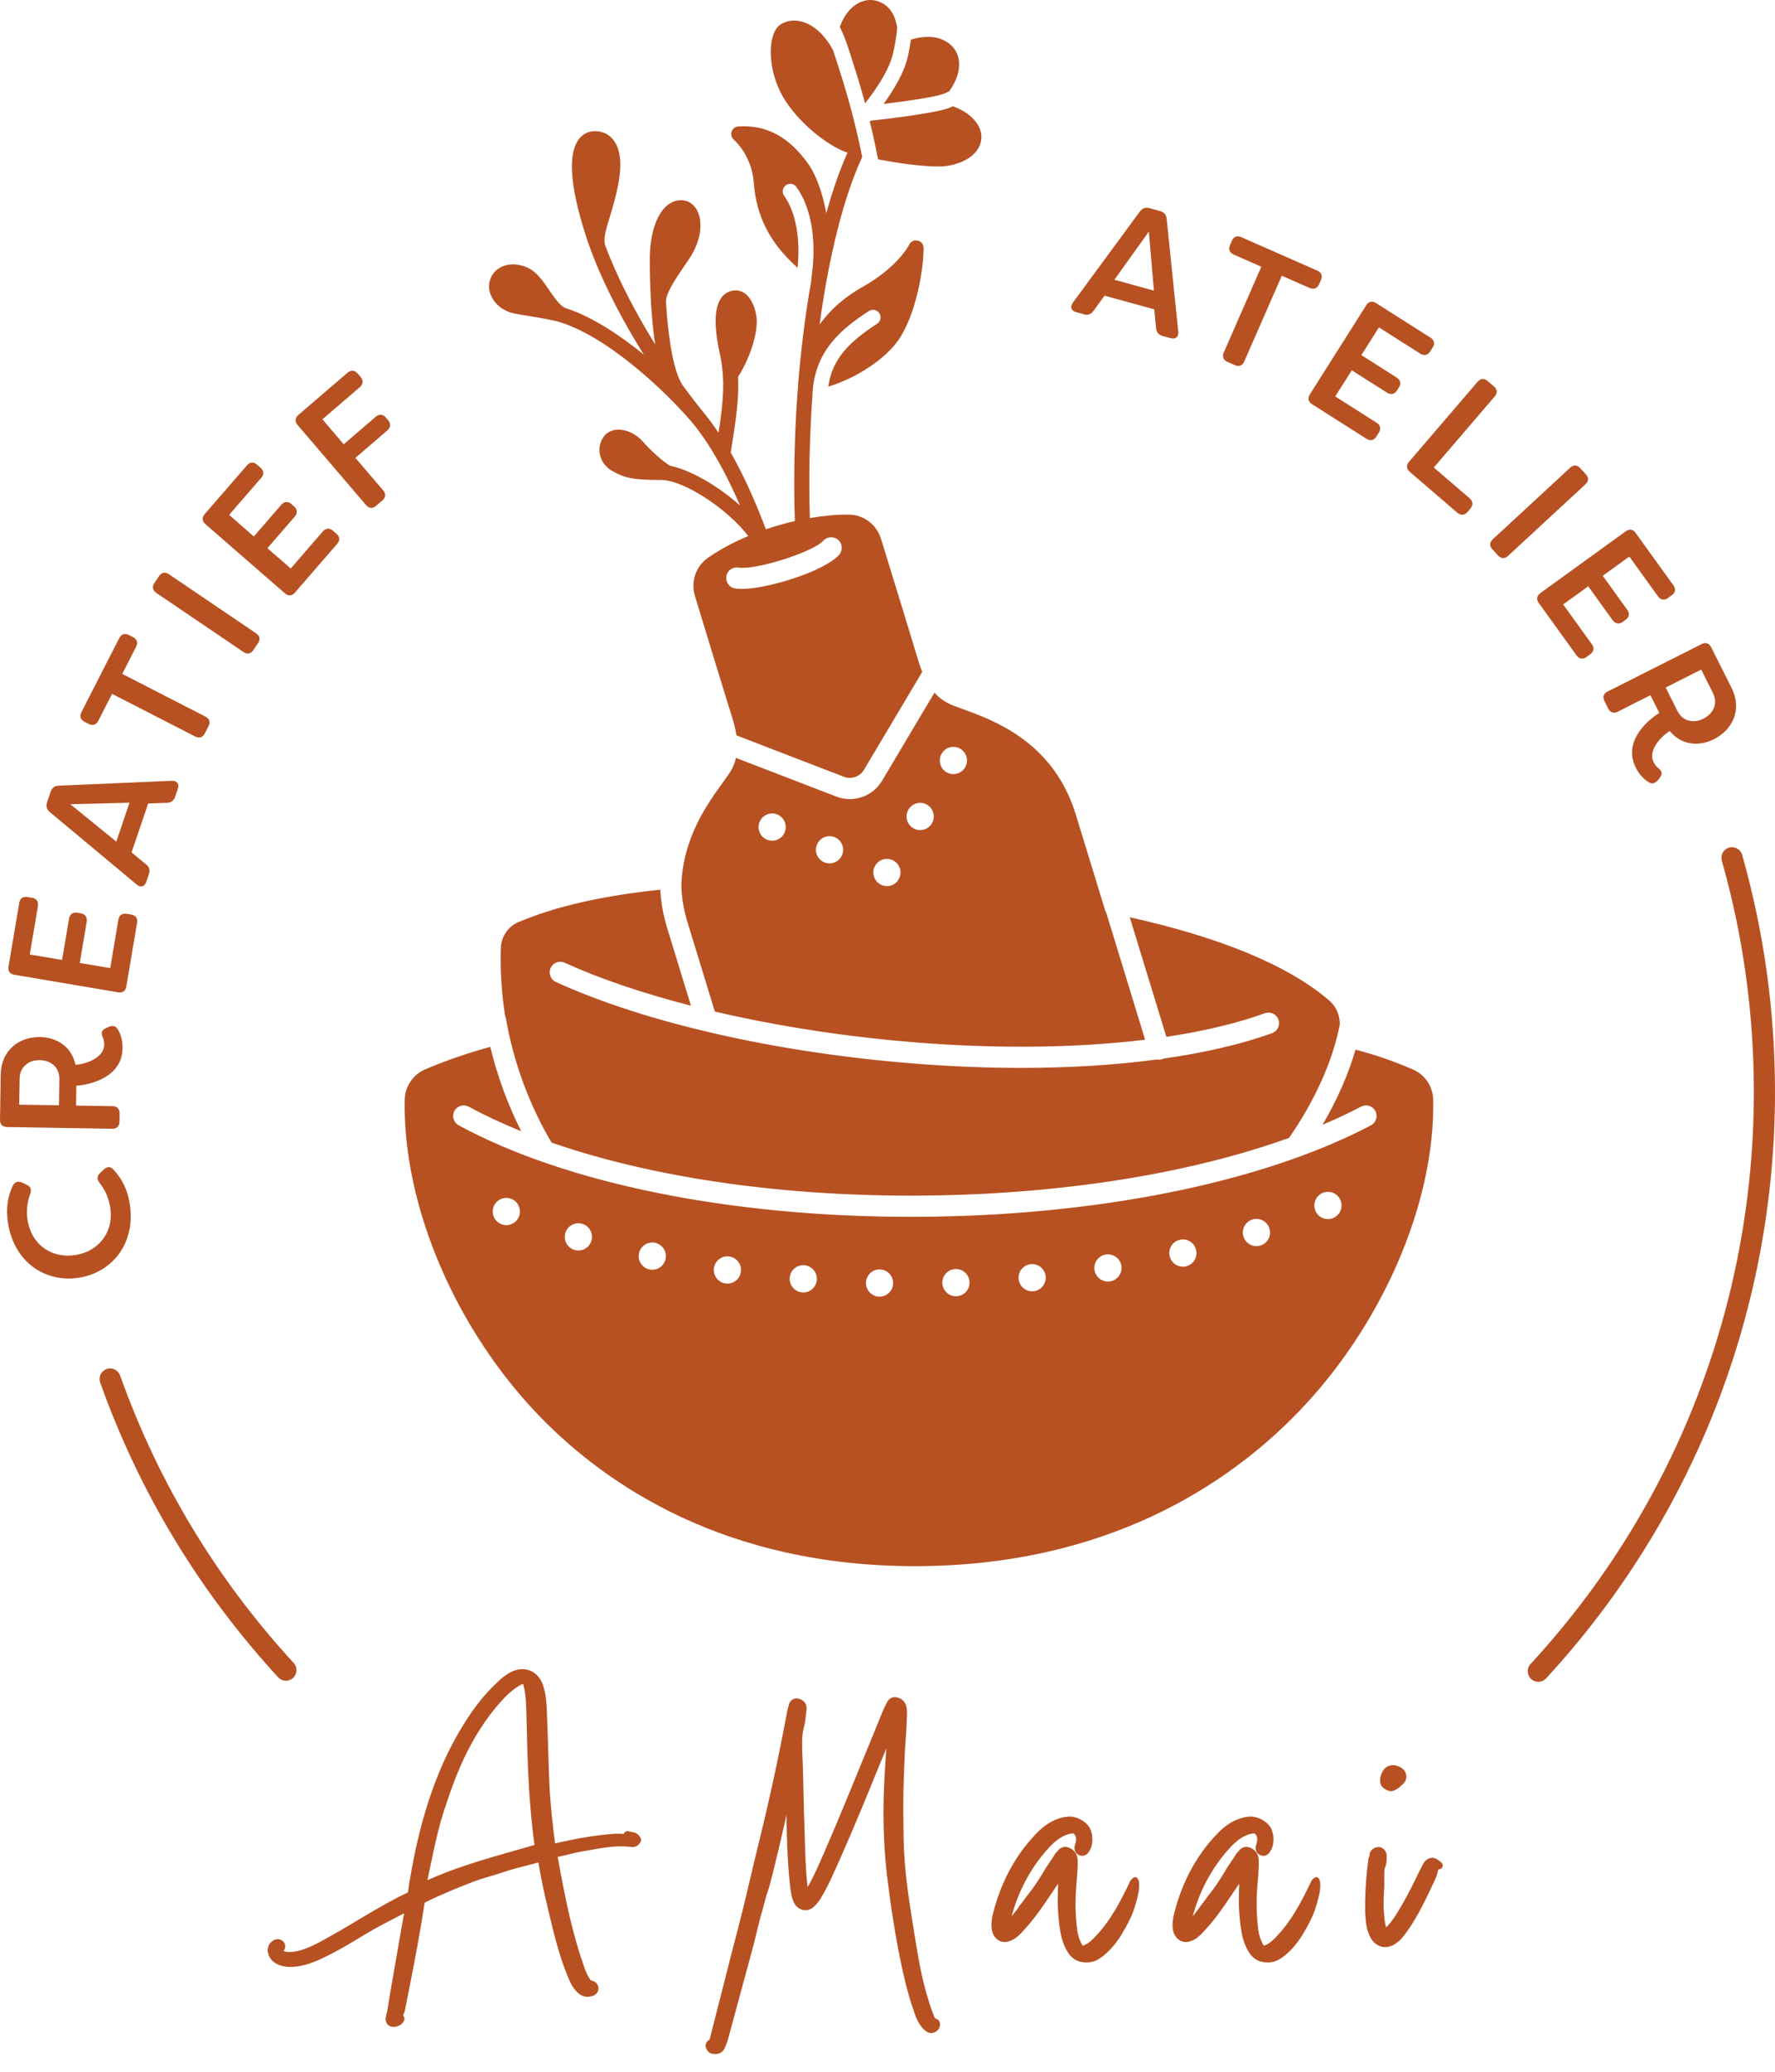 <?xml version="1.0" encoding="UTF-8"?> <svg xmlns="http://www.w3.org/2000/svg" xmlns:xlink="http://www.w3.org/1999/xlink" width="90px" height="105px" viewBox="0 0 90 105" version="1.1"><title>Group 63</title><g id="Website" stroke="none" stroke-width="1" fill="none" fill-rule="evenodd"><g transform="translate(-46, -25)" fill="#B75122" id="Group-63"><g transform="translate(46, 25)"><path d="M45.426,86.018 L45.464,86.024 L45.52,86.039 C45.571,86.051 45.637,86.07 45.73,86.135 C45.816,86.215 45.901,86.303 45.94,86.423 C45.99,86.574 45.99,86.732 45.99,86.872 C45.974,87.294 45.956,87.741 45.92,88.19 C45.898,88.466 45.883,88.746 45.87,89.022 L45.853,89.434 L45.851,89.474 C45.816,90.281 45.8,91.052 45.8,91.831 C45.8,92.062 45.804,92.298 45.809,92.533 C45.813,92.774 45.817,93.013 45.817,93.247 C45.847,94.682 46.06,96.141 46.291,97.565 L46.39,98.174 L46.4,98.23 C46.584,99.398 46.82,100.748 47.297,102.021 C47.311,102.054 47.324,102.09 47.338,102.127 L47.369,102.205 L47.405,102.281 L47.527,102.342 C47.633,102.395 47.681,102.517 47.658,102.668 C47.629,102.853 47.449,103.044 47.202,103.039 C47.047,103.037 46.886,102.911 46.787,102.794 C46.561,102.547 46.443,102.248 46.348,101.962 C45.975,100.914 45.746,99.821 45.543,98.791 C45.335,97.681 45.16,96.546 45.02,95.416 C44.87,94.276 44.795,93.064 44.795,91.814 C44.795,91.343 44.813,90.869 44.829,90.451 C44.85,89.979 44.88,89.504 44.911,89.053 L44.943,88.611 L44.638,89.344 C44.034,90.826 43.362,92.476 42.647,94.094 L42.286,94.899 L42.248,94.981 C42.068,95.371 41.881,95.774 41.646,96.158 C41.559,96.313 41.454,96.453 41.345,96.561 C41.186,96.747 40.96,96.841 40.738,96.804 C40.512,96.767 40.325,96.605 40.224,96.359 C40.141,96.148 40.105,95.937 40.081,95.743 L40.064,95.6 L40.048,95.465 C39.921,94.29 39.894,93.081 39.878,91.983 C39.853,92.088 39.83,92.187 39.815,92.26 L39.803,92.323 L39.489,93.686 L39.396,94.058 L39.306,94.434 L39.297,94.473 C39.217,94.809 39.135,95.154 39.038,95.49 C39.019,95.575 38.996,95.657 38.968,95.742 L38.924,95.875 L38.895,95.96 L38.814,96.231 L38.743,96.503 L38.64,96.882 C38.595,97.026 38.555,97.172 38.516,97.327 L38.456,97.566 L38.21,98.567 L36.915,103.344 C36.89,103.444 36.85,103.541 36.804,103.654 C36.784,103.7 36.767,103.744 36.749,103.793 C36.664,103.991 36.493,104.103 36.278,104.103 C36.234,104.103 36.191,104.098 36.167,104.093 C36.026,104.09 35.899,104.004 35.829,103.866 L35.798,103.793 L35.781,103.741 C35.771,103.712 35.769,103.681 35.773,103.652 L35.785,103.608 L35.824,103.514 C35.865,103.446 35.919,103.4 35.983,103.372 L35.988,103.341 L35.994,103.311 L36.67,100.66 C36.922,99.664 37.182,98.635 37.449,97.632 C37.585,97.107 37.714,96.576 37.84,96.051 L38.025,95.269 L38.032,95.239 C38.157,94.706 38.283,94.174 38.415,93.639 C38.987,91.335 39.491,89.012 39.913,86.735 C39.932,86.645 39.95,86.554 39.988,86.463 C39.999,86.385 40.026,86.24 40.164,86.146 C40.26,86.08 40.384,86.062 40.51,86.097 C40.755,86.167 40.898,86.347 40.899,86.578 L40.893,86.667 L40.87,86.867 C40.849,87.069 40.825,87.297 40.766,87.516 C40.702,87.773 40.672,88.007 40.672,88.25 C40.672,88.521 40.672,88.777 40.689,89.052 C40.689,89.122 40.693,89.177 40.697,89.237 L40.704,89.348 L40.706,89.459 L40.713,89.736 C40.745,91.088 40.779,92.485 40.827,93.864 C40.828,93.942 40.832,94.01 40.837,94.077 C40.841,94.157 40.845,94.236 40.845,94.323 C40.87,94.753 40.895,95.195 40.952,95.636 C41.167,95.268 41.349,94.882 41.528,94.481 L41.707,94.074 L41.798,93.867 C42.178,92.998 42.547,92.117 42.907,91.244 L43.441,89.945 L44.771,86.7 C44.822,86.581 44.879,86.449 44.957,86.311 C44.995,86.233 45.102,86.014 45.37,86.014 C45.387,86.014 45.404,86.015 45.426,86.018 Z M26.872,84.666 C27.175,84.786 27.409,85.047 27.531,85.401 C27.7,85.91 27.718,86.425 27.736,86.924 C27.762,87.512 27.78,88.111 27.797,88.691 C27.814,89.266 27.832,89.861 27.857,90.449 C27.909,91.514 28.031,92.547 28.145,93.426 C29.038,93.221 30.09,93.007 31.184,92.937 C31.315,92.927 31.45,92.931 31.625,92.946 C31.636,92.908 31.658,92.875 31.689,92.85 C31.718,92.825 31.754,92.81 31.792,92.806 L31.85,92.809 L32.026,92.844 C32.109,92.857 32.267,92.882 32.385,93.013 L32.441,93.088 L32.479,93.154 C32.507,93.202 32.513,93.259 32.497,93.311 L32.473,93.361 L32.432,93.423 C32.322,93.589 32.144,93.647 31.916,93.597 C31.908,93.597 31.903,93.597 31.898,93.596 C31.769,93.583 31.633,93.576 31.495,93.576 C31.062,93.576 30.627,93.639 30.202,93.713 L29.884,93.77 L29.778,93.789 C29.655,93.811 29.531,93.833 29.413,93.852 C29.204,93.894 28.987,93.946 28.783,93.995 C28.597,94.04 28.438,94.078 28.278,94.111 C28.649,96.173 29.015,98.033 29.685,99.865 C29.751,100.032 29.828,100.18 29.911,100.304 C29.936,100.342 29.951,100.363 29.96,100.375 C30.105,100.387 30.268,100.477 30.33,100.663 C30.383,100.87 30.295,101.047 30.096,101.141 C29.763,101.265 29.489,101.195 29.257,100.958 C29.09,100.793 28.963,100.592 28.844,100.307 C28.368,99.194 28.084,98.003 27.809,96.852 C27.648,96.176 27.446,95.293 27.296,94.392 L27.03,94.463 L26.765,94.533 L26.695,94.551 C26.32,94.647 25.895,94.755 25.488,94.895 C25.267,94.971 25.037,95.039 24.816,95.104 C24.553,95.182 24.258,95.269 23.978,95.376 C23.194,95.68 22.355,96.018 21.531,96.433 C21.312,97.886 21.034,99.347 20.751,100.78 L20.539,101.848 L20.53,101.89 C20.515,101.958 20.49,102.021 20.466,102.08 L20.449,102.121 L20.439,102.148 L20.475,102.204 C20.504,102.248 20.513,102.3 20.503,102.35 L20.486,102.398 L20.439,102.49 C20.337,102.656 20.1,102.728 19.964,102.728 C19.78,102.728 19.678,102.635 19.634,102.58 C19.512,102.422 19.56,102.242 19.576,102.182 C19.648,101.885 19.697,101.57 19.739,101.291 L19.766,101.118 L19.794,100.945 L20.487,96.969 C20.288,97.076 20.084,97.181 19.879,97.287 C19.583,97.44 19.248,97.612 18.929,97.793 L18.557,98.01 L18.188,98.231 L18.147,98.256 C17.664,98.546 17.166,98.846 16.65,99.1 C16.14,99.354 15.633,99.589 15.05,99.665 C14.679,99.714 14.393,99.686 14.113,99.574 C13.849,99.459 13.68,99.277 13.606,99.032 C13.54,98.837 13.573,98.645 13.7,98.478 C13.764,98.414 13.898,98.279 14.084,98.279 C14.166,98.279 14.244,98.306 14.316,98.359 C14.405,98.426 14.458,98.52 14.465,98.626 C14.471,98.741 14.42,98.828 14.38,98.874 C14.391,98.883 14.407,98.892 14.43,98.9 C14.612,98.958 14.856,98.929 15.051,98.892 C15.621,98.764 16.16,98.461 16.681,98.167 C17.312,97.816 17.93,97.446 18.509,97.096 C19.208,96.686 19.93,96.262 20.682,95.912 C20.685,95.894 20.689,95.866 20.692,95.85 C20.782,95.208 20.909,94.508 21.091,93.65 C21.58,91.438 22.257,89.583 23.163,87.976 C23.844,86.778 24.479,85.939 25.223,85.257 C25.428,85.049 25.643,84.885 25.877,84.758 C26.214,84.579 26.567,84.547 26.872,84.666 Z M64.41,92.598 C64.635,92.972 64.627,93.539 64.394,93.844 C64.345,93.945 64.252,94.02 64.145,94.047 C64.045,94.071 63.932,94.05 63.863,94 C63.788,93.967 63.716,93.884 63.684,93.787 C63.649,93.688 63.655,93.568 63.702,93.474 C63.733,93.363 63.768,93.219 63.729,93.089 C63.69,92.991 63.639,92.926 63.592,92.921 C63.554,92.922 63.511,92.922 63.473,92.931 C63.107,93.005 62.779,93.212 62.405,93.603 C61.519,94.556 60.881,95.699 60.51,97 C60.5,97.038 60.491,97.077 60.483,97.117 C60.553,97.032 60.619,96.947 60.679,96.867 L60.767,96.75 L60.892,96.566 C60.97,96.472 61.047,96.38 61.108,96.289 C61.194,96.167 61.289,96.033 61.4,95.902 C61.622,95.62 61.831,95.298 62.028,94.976 L62.222,94.656 L62.636,94.035 C62.65,94.006 62.67,93.97 62.699,93.932 L62.751,93.874 L62.791,93.836 C62.825,93.786 62.956,93.602 63.195,93.602 C63.241,93.602 63.288,93.609 63.339,93.624 C63.617,93.717 63.786,93.923 63.819,94.205 C63.837,94.482 63.822,94.738 63.801,95.021 C63.743,95.627 63.715,96.097 63.715,96.5 C63.715,96.917 63.745,97.369 63.8,97.809 C63.819,97.948 63.849,98.081 63.891,98.207 L63.961,98.39 L64.041,98.548 C64.049,98.561 64.066,98.59 64.079,98.607 C64.093,98.605 64.12,98.599 64.166,98.58 C64.411,98.474 64.613,98.273 64.802,98.06 L64.915,97.932 L64.94,97.908 C65.483,97.278 65.897,96.541 66.257,95.815 L66.408,95.505 L66.429,95.47 C66.509,95.227 66.663,95.156 66.726,95.136 C66.743,95.131 66.759,95.131 66.775,95.137 C67.078,95.247 66.893,96.02 66.853,96.173 C66.678,96.845 66.574,97.152 66.097,97.968 C65.82,98.442 65.481,98.844 65.116,99.132 C64.977,99.242 64.77,99.386 64.505,99.44 L64.368,99.46 L64.249,99.46 C63.859,99.46 63.541,99.284 63.33,98.952 C63.051,98.516 62.957,98.03 62.902,97.613 C62.843,97.138 62.814,96.718 62.814,96.327 C62.814,96.152 62.817,95.968 62.824,95.772 L62.836,95.469 L62.794,95.525 L62.368,96.156 C62.046,96.633 61.745,97.069 61.408,97.472 L61.147,97.768 L60.967,97.966 C60.826,98.106 60.655,98.276 60.409,98.366 C60.208,98.453 59.988,98.445 59.823,98.342 C59.662,98.246 59.547,98.091 59.493,97.895 C59.401,97.51 59.49,97.157 59.561,96.873 C59.988,95.25 60.76,93.88 61.855,92.799 C62.302,92.371 62.773,92.133 63.297,92.072 C63.704,92.024 64.193,92.259 64.41,92.598 Z M55.227,92.598 C55.452,92.972 55.444,93.539 55.211,93.844 C55.161,93.945 55.069,94.02 54.962,94.047 C54.861,94.071 54.749,94.05 54.68,94 C54.605,93.967 54.533,93.884 54.501,93.787 C54.466,93.688 54.472,93.568 54.519,93.474 C54.55,93.363 54.585,93.219 54.545,93.089 C54.507,92.991 54.456,92.926 54.409,92.921 C54.371,92.922 54.328,92.922 54.29,92.931 C53.924,93.005 53.596,93.212 53.222,93.603 C52.336,94.556 51.698,95.699 51.327,97 C51.317,97.038 51.308,97.077 51.3,97.117 C51.37,97.032 51.436,96.947 51.496,96.867 L51.584,96.75 L51.709,96.566 C51.787,96.472 51.864,96.38 51.925,96.289 C52.011,96.167 52.106,96.033 52.217,95.902 C52.439,95.62 52.648,95.298 52.845,94.976 L53.039,94.656 L53.453,94.035 C53.467,94.006 53.487,93.97 53.516,93.932 L53.568,93.874 L53.608,93.836 C53.642,93.786 53.773,93.602 54.012,93.602 C54.058,93.602 54.105,93.609 54.156,93.624 C54.434,93.717 54.603,93.923 54.636,94.205 C54.654,94.482 54.639,94.738 54.618,95.021 C54.56,95.627 54.532,96.097 54.532,96.5 C54.532,96.917 54.562,97.369 54.617,97.809 C54.636,97.948 54.666,98.081 54.708,98.207 L54.778,98.39 L54.858,98.548 C54.866,98.561 54.883,98.59 54.896,98.607 C54.91,98.605 54.937,98.599 54.983,98.58 C55.228,98.474 55.43,98.273 55.619,98.06 L55.732,97.932 L55.757,97.908 C56.3,97.278 56.714,96.541 57.074,95.815 L57.225,95.505 L57.246,95.47 C57.326,95.227 57.48,95.156 57.543,95.136 C57.559,95.131 57.576,95.131 57.592,95.137 C57.895,95.247 57.71,96.02 57.67,96.173 C57.495,96.845 57.391,97.152 56.914,97.968 C56.637,98.442 56.298,98.844 55.933,99.132 C55.794,99.242 55.587,99.386 55.322,99.44 L55.185,99.46 L55.066,99.46 C54.676,99.46 54.358,99.284 54.147,98.952 C53.868,98.516 53.774,98.03 53.719,97.613 C53.66,97.138 53.631,96.718 53.631,96.327 C53.631,96.152 53.634,95.968 53.641,95.772 L53.653,95.469 L53.611,95.525 L53.185,96.156 C52.863,96.633 52.562,97.069 52.225,97.472 L51.964,97.768 L51.784,97.966 C51.643,98.106 51.472,98.276 51.226,98.366 C51.025,98.453 50.805,98.445 50.64,98.342 C50.479,98.246 50.364,98.091 50.31,97.895 C50.218,97.51 50.306,97.157 50.378,96.873 C50.805,95.25 51.577,93.88 52.672,92.799 C53.118,92.371 53.59,92.133 54.114,92.072 C54.522,92.024 55.01,92.259 55.227,92.598 Z M70.186,93.74 C70.243,93.799 70.284,93.878 70.3,93.961 L70.308,94.045 L70.308,94.2 C70.308,94.319 70.308,94.481 70.228,94.645 C70.198,94.712 70.191,94.805 70.189,94.908 L70.189,95.013 L70.189,95.601 C70.189,95.661 70.185,95.725 70.18,95.791 C70.175,95.842 70.171,95.888 70.171,95.938 C70.154,96.167 70.154,96.371 70.154,96.587 C70.154,96.677 70.159,96.764 70.168,96.862 L70.183,97.017 L70.188,97.11 C70.2,97.281 70.222,97.495 70.283,97.684 C70.406,97.571 70.511,97.435 70.619,97.284 L70.728,97.128 L70.756,97.088 C71.122,96.51 71.477,95.859 71.84,95.1 C71.85,95.078 72.088,94.587 72.184,94.425 C72.323,94.191 72.589,94.093 72.801,94.196 C72.924,94.256 73.041,94.356 73.08,94.391 L73.093,94.404 C73.151,94.461 73.168,94.545 73.138,94.618 C73.115,94.673 73.07,94.713 73.015,94.73 L72.958,94.739 L72.93,94.739 C72.927,94.751 72.924,94.764 72.921,94.775 C72.897,94.871 72.872,94.968 72.84,95.065 L72.787,95.209 L72.736,95.318 C72.439,95.956 72.134,96.613 71.754,97.258 L71.516,97.643 L71.334,97.896 C71.271,97.987 71.2,98.093 71.117,98.189 C71.035,98.293 70.935,98.373 70.848,98.444 C70.707,98.556 70.561,98.631 70.436,98.654 C70.361,98.681 70.287,98.681 70.221,98.681 C70.171,98.681 70.079,98.681 69.996,98.639 C69.759,98.571 69.554,98.37 69.433,98.078 C69.285,97.748 69.247,97.409 69.228,97.077 L69.218,96.879 L69.218,96.341 C69.236,95.601 69.287,94.933 69.375,94.297 C69.372,94.195 69.417,94.106 69.434,94.073 C69.437,94.059 69.442,94.044 69.442,94.028 C69.442,93.943 69.465,93.868 69.513,93.803 L69.569,93.739 L69.676,93.663 C69.709,93.64 69.746,93.628 69.786,93.628 C69.926,93.582 70.08,93.627 70.186,93.74 Z M26.522,85.338 C26.49,85.351 26.44,85.373 26.365,85.413 C25.968,85.636 25.639,85.971 25.343,86.298 C24.64,87.097 24.041,88.029 23.512,89.145 C23.102,90.019 22.782,90.946 22.523,91.739 C22.292,92.434 22.122,93.165 21.968,93.888 L21.855,94.428 L21.848,94.459 L21.773,94.443 L21.846,94.47 C21.789,94.743 21.732,95.018 21.672,95.292 C22.875,94.75 24.122,94.355 25.611,93.933 C25.956,93.833 26.853,93.577 27.101,93.506 C27.023,92.948 26.957,92.348 26.905,91.72 C26.784,90.36 26.741,88.955 26.711,87.666 L26.696,87.032 L26.69,86.83 C26.677,86.366 26.665,85.929 26.566,85.501 C26.549,85.425 26.533,85.373 26.522,85.338 Z M70.701,89.46 L70.741,89.466 L70.785,89.483 L70.843,89.496 C70.976,89.547 71.16,89.62 71.262,89.824 C71.31,89.923 71.311,90.01 71.309,90.091 C71.27,90.305 71.15,90.417 71.074,90.475 L71.041,90.499 L71.012,90.53 C70.91,90.632 70.811,90.684 70.723,90.729 C70.648,90.765 70.587,90.782 70.533,90.782 C70.514,90.782 70.496,90.78 70.479,90.776 C70.233,90.716 70.075,90.598 70.008,90.427 C69.889,90.121 70.109,89.765 70.154,89.696 C70.251,89.568 70.39,89.49 70.553,89.467 L70.653,89.46 L70.701,89.46 Z M87.672,42.958 C87.956,42.877 88.253,43.042 88.334,43.327 C89.44,47.217 90,51.259 90,55.342 C90,66.396 85.878,76.951 78.392,85.064 C78.286,85.179 78.142,85.237 77.998,85.237 C77.868,85.237 77.737,85.189 77.634,85.094 C77.417,84.893 77.404,84.553 77.605,84.335 C84.907,76.422 88.928,66.125 88.928,55.342 C88.928,51.359 88.381,47.415 87.303,43.621 C87.222,43.336 87.387,43.039 87.672,42.958 Z M6.089,69.709 C8.02,75.126 10.981,80.029 14.891,84.281 C15.092,84.499 15.078,84.839 14.86,85.04 C14.757,85.135 14.627,85.182 14.497,85.182 C14.353,85.182 14.208,85.123 14.103,85.008 C10.095,80.649 7.059,75.623 5.08,70.07 C4.98,69.791 5.126,69.484 5.405,69.384 C5.683,69.285 5.99,69.43 6.089,69.709 Z M24.859,53.058 C25.218,54.54 25.748,55.987 26.428,57.333 C25.477,56.949 24.588,56.534 23.767,56.089 C23.506,55.948 23.181,56.045 23.04,56.306 C22.899,56.567 22.996,56.892 23.257,57.033 C28.701,59.984 37.044,61.671 46.174,61.671 C46.241,61.671 46.308,61.671 46.374,61.671 C55.506,61.646 63.939,59.957 69.511,57.037 C69.774,56.9 69.875,56.575 69.738,56.312 C69.601,56.049 69.276,55.948 69.014,56.085 C68.398,56.408 67.743,56.715 67.057,57.006 C67.804,55.734 68.375,54.434 68.729,53.197 C69.782,53.474 70.643,53.774 71.64,54.201 C72.251,54.464 72.655,55.064 72.668,55.732 C72.776,60.993 70.052,67.249 65.728,71.67 C62.291,75.185 56.145,79.375 46.387,79.375 C36.801,79.375 30.793,75.29 27.442,71.863 C23.127,67.451 20.411,61.119 20.522,55.731 C20.535,55.064 20.939,54.464 21.55,54.201 C22.582,53.759 23.71,53.37 24.859,53.058 Z M44.613,64.337 C44.233,64.326 43.917,64.628 43.908,65.009 C43.898,65.359 44.151,65.653 44.486,65.707 L44.579,65.716 L44.597,65.716 C44.97,65.716 45.276,65.418 45.285,65.044 C45.294,64.662 44.994,64.346 44.613,64.337 Z M48.446,64.318 C48.065,64.33 47.768,64.65 47.781,65.032 C47.793,65.37 48.047,65.643 48.37,65.69 L48.469,65.697 L48.494,65.697 C48.873,65.684 49.172,65.364 49.158,64.984 C49.145,64.602 48.826,64.304 48.446,64.318 Z M40.042,64.754 C40.01,65.134 40.292,65.469 40.67,65.501 C40.69,65.503 40.71,65.504 40.73,65.504 C41.084,65.504 41.386,65.231 41.416,64.872 C41.448,64.492 41.167,64.159 40.788,64.125 C40.408,64.093 40.075,64.375 40.042,64.754 Z M52.371,64.066 L52.269,64.068 C51.891,64.105 51.612,64.442 51.649,64.821 C51.683,65.179 51.983,65.446 52.333,65.446 C52.356,65.446 52.378,65.446 52.401,65.443 C52.779,65.406 53.058,65.07 53.021,64.689 C52.991,64.379 52.76,64.137 52.47,64.079 L52.371,64.066 Z M36.201,64.261 C36.145,64.639 36.405,64.99 36.78,65.047 C36.815,65.052 36.849,65.055 36.883,65.055 C37.22,65.055 37.514,64.808 37.564,64.465 C37.621,64.088 37.36,63.737 36.984,63.68 C36.609,63.625 36.256,63.884 36.201,64.261 Z M56.168,63.571 L56.066,63.58 C55.691,63.642 55.436,63.996 55.496,64.372 C55.551,64.711 55.844,64.952 56.176,64.952 L56.231,64.95 L56.286,64.943 C56.663,64.883 56.917,64.528 56.858,64.151 C56.808,63.843 56.562,63.616 56.267,63.577 L56.168,63.571 Z M5.729,59.25 C6.139,59.685 6.451,60.214 6.577,61.002 C6.899,63.031 5.676,64.49 4.009,64.756 C2.343,65.021 0.728,64.015 0.406,61.986 C0.285,61.224 0.402,60.635 0.642,60.105 C0.735,59.921 0.875,59.857 1.053,59.909 L1.132,59.939 L1.351,60.044 C1.568,60.141 1.611,60.302 1.525,60.535 C1.377,60.927 1.329,61.4 1.397,61.828 C1.608,63.154 2.691,63.79 3.827,63.608 C4.964,63.427 5.796,62.487 5.585,61.16 C5.517,60.732 5.325,60.297 5.063,59.97 C4.929,59.8 4.905,59.652 5.02,59.511 L5.077,59.45 L5.252,59.282 C5.428,59.122 5.583,59.106 5.729,59.25 Z M32.401,63.514 C32.326,63.853 32.514,64.188 32.827,64.308 L32.925,64.337 C32.976,64.347 33.026,64.353 33.075,64.353 C33.391,64.353 33.676,64.134 33.748,63.81 C33.829,63.439 33.594,63.069 33.222,62.988 C32.85,62.907 32.482,63.141 32.401,63.514 Z M59.818,62.836 C59.448,62.924 59.218,63.295 59.307,63.666 C59.38,63.984 59.664,64.199 59.976,64.199 C60.028,64.199 60.082,64.192 60.135,64.179 C60.506,64.091 60.736,63.72 60.647,63.349 C60.56,62.977 60.189,62.749 59.818,62.836 Z M28.667,62.488 C28.557,62.853 28.762,63.238 29.127,63.349 C29.194,63.369 29.26,63.378 29.327,63.378 C29.623,63.378 29.896,63.186 29.986,62.887 C30.096,62.522 29.891,62.137 29.526,62.026 C29.162,61.916 28.776,62.123 28.667,62.488 Z M63.494,61.808 C63.133,61.926 62.934,62.316 63.052,62.678 C63.146,62.97 63.416,63.157 63.707,63.157 C63.777,63.157 63.849,63.145 63.92,63.122 C64.281,63.005 64.48,62.615 64.363,62.253 C64.245,61.89 63.856,61.692 63.494,61.808 Z M25.538,60.725 C25.494,60.734 25.451,60.747 25.41,60.765 C25.368,60.782 25.328,60.803 25.29,60.828 C25.253,60.852 25.218,60.882 25.186,60.914 C25.154,60.946 25.125,60.981 25.1,61.018 C25.076,61.057 25.054,61.096 25.037,61.138 C25.019,61.179 25.007,61.222 24.998,61.267 C24.988,61.311 24.984,61.357 24.984,61.402 C24.984,61.446 24.988,61.492 24.998,61.537 C25.007,61.581 25.019,61.624 25.037,61.666 C25.054,61.707 25.076,61.747 25.1,61.785 C25.125,61.822 25.154,61.857 25.186,61.89 C25.218,61.922 25.253,61.951 25.29,61.975 C25.328,62 25.368,62.022 25.41,62.038 C25.451,62.057 25.494,62.069 25.538,62.078 C25.583,62.087 25.629,62.092 25.673,62.092 C25.717,62.092 25.763,62.087 25.808,62.078 C25.852,62.069 25.895,62.057 25.936,62.038 C25.978,62.022 26.018,62 26.056,61.975 C26.094,61.951 26.129,61.922 26.16,61.89 C26.192,61.857 26.221,61.822 26.246,61.785 C26.27,61.747 26.292,61.707 26.31,61.666 C26.327,61.624 26.339,61.581 26.348,61.537 C26.358,61.492 26.362,61.446 26.362,61.402 C26.362,61.357 26.358,61.311 26.348,61.267 C26.339,61.222 26.327,61.179 26.31,61.138 C26.292,61.096 26.27,61.057 26.246,61.018 C26.221,60.981 26.192,60.946 26.16,60.914 C26.129,60.882 26.094,60.852 26.056,60.828 C26.018,60.803 25.978,60.782 25.936,60.765 C25.895,60.747 25.852,60.734 25.808,60.725 C25.719,60.707 25.627,60.707 25.538,60.725 Z M66.845,60.607 C66.813,60.639 66.784,60.675 66.759,60.711 C66.735,60.75 66.714,60.79 66.697,60.831 C66.678,60.872 66.666,60.915 66.657,60.96 C66.648,61.004 66.643,61.05 66.643,61.095 C66.643,61.277 66.716,61.454 66.845,61.583 C66.974,61.712 67.152,61.785 67.332,61.785 C67.514,61.785 67.692,61.712 67.819,61.583 C67.948,61.454 68.022,61.277 68.022,61.095 C68.022,61.05 68.017,61.004 68.008,60.96 C68,60.915 67.986,60.872 67.969,60.831 C67.953,60.79 67.931,60.75 67.905,60.711 C67.881,60.675 67.851,60.639 67.819,60.607 C67.789,60.575 67.753,60.546 67.715,60.521 C67.678,60.497 67.637,60.475 67.596,60.457 C67.554,60.44 67.512,60.428 67.467,60.418 C67.243,60.372 67.005,60.446 66.845,60.607 Z M33.479,45.089 C33.505,45.601 33.584,46.117 33.715,46.633 L33.824,47.02 L35.034,50.971 C32.613,50.349 30.427,49.611 28.63,48.792 C28.361,48.669 28.043,48.788 27.92,49.058 C27.797,49.328 27.916,49.646 28.186,49.769 C32.729,51.841 39.351,53.347 46.354,53.903 C48.212,54.05 50.028,54.123 51.775,54.123 C54.239,54.123 56.564,53.977 58.671,53.696 C58.703,53.702 58.736,53.706 58.769,53.706 C58.821,53.706 58.874,53.699 58.927,53.682 C58.954,53.674 58.978,53.662 59.003,53.65 C61.083,53.355 62.944,52.924 64.5,52.363 C64.779,52.262 64.923,51.955 64.823,51.676 C64.723,51.397 64.416,51.252 64.137,51.352 C62.858,51.814 61.363,52.184 59.7,52.46 L59.14,52.548 L57.283,46.486 C61.948,47.529 65.348,48.946 67.398,50.707 C67.753,51.012 67.945,51.466 67.932,51.934 C67.93,51.944 67.925,51.954 67.923,51.964 C67.582,53.754 66.673,55.777 65.362,57.669 C60.373,59.466 53.969,60.505 47.108,60.591 L46.372,60.597 L46.173,60.597 C39.331,60.597 32.956,59.639 27.967,57.908 C26.839,56.01 26.038,53.84 25.653,51.623 C25.645,51.578 25.63,51.536 25.613,51.497 C25.43,50.327 25.355,49.155 25.396,48.038 C25.417,47.468 25.76,46.96 26.271,46.742 C28.142,45.944 30.511,45.401 33.479,45.089 Z M5.978,52.174 C6.146,52.454 6.219,52.793 6.213,53.131 C6.191,54.543 4.705,54.945 3.964,55.019 L3.871,55.027 L3.855,56.032 L5.707,56.062 C5.912,56.066 6.035,56.167 6.06,56.349 L6.065,56.432 L6.058,56.848 C6.055,57.053 5.953,57.177 5.771,57.202 L5.689,57.207 L0.358,57.12 C0.153,57.117 0.03,57.015 0.005,56.833 L7.71852205e-05,56.75 L0.037,54.462 C0.057,53.222 0.969,52.543 2.033,52.56 C2.933,52.575 3.643,53.089 3.828,53.968 C4.469,53.918 5.272,53.558 5.281,52.969 C5.284,52.795 5.26,52.665 5.201,52.551 C5.129,52.36 5.148,52.244 5.294,52.15 L5.364,52.112 L5.486,52.053 C5.696,51.961 5.868,51.981 5.978,52.174 Z M2.023,53.731 C1.476,53.722 1.066,54.037 1.003,54.54 L0.995,54.659 L0.973,55.985 L2.99,56.018 L3.011,54.692 C3.021,54.111 2.603,53.74 2.023,53.731 Z M47.382,35.104 C47.581,35.327 47.819,35.518 48.109,35.66 C48.267,35.737 48.512,35.826 48.795,35.928 C50.364,36.496 53.244,37.539 54.446,40.974 L54.55,41.293 L56.062,46.226 L56.083,46.231 L58.063,52.694 C54.645,53.111 50.654,53.167 46.439,52.832 C43.2,52.575 39.99,52.096 37.043,51.449 L36.246,51.268 L34.848,46.705 C34.663,46.098 34.563,45.492 34.547,44.894 C34.611,42.476 35.875,40.729 36.65,39.661 C36.827,39.417 36.98,39.206 37.067,39.054 C37.157,38.897 37.224,38.737 37.273,38.574 L37.316,38.411 L42.375,40.36 C42.606,40.454 42.847,40.499 43.085,40.499 C43.689,40.499 44.276,40.21 44.636,39.705 L44.729,39.562 L47.382,35.104 Z M1.312,45.453 L1.395,45.461 L1.617,45.499 C1.818,45.533 1.931,45.653 1.93,45.837 L1.923,45.92 L1.509,48.374 L3.148,48.651 L3.5,46.565 C3.534,46.363 3.654,46.25 3.837,46.251 L3.92,46.258 L4.091,46.287 C4.292,46.321 4.404,46.448 4.403,46.633 L4.396,46.717 L4.044,48.803 L5.589,49.064 L6.003,46.61 C6.037,46.408 6.162,46.303 6.347,46.305 L6.43,46.313 L6.652,46.351 C6.854,46.385 6.96,46.504 6.958,46.688 L6.95,46.771 L6.406,49.994 C6.372,50.196 6.253,50.303 6.07,50.3 L5.987,50.292 L0.73,49.402 C0.528,49.368 0.422,49.249 0.424,49.065 L0.432,48.983 L0.976,45.76 C1.005,45.587 1.096,45.483 1.237,45.459 L1.312,45.453 Z M8.707,39.572 C8.946,39.564 9.073,39.691 9.038,39.898 L9.017,39.979 L8.883,40.373 C8.824,40.549 8.716,40.648 8.552,40.679 L8.465,40.689 L7.513,40.721 L6.671,43.2 L7.407,43.808 C7.549,43.919 7.603,44.054 7.573,44.214 L7.552,44.297 L7.418,44.691 C7.341,44.917 7.174,44.982 6.993,44.874 L6.924,44.825 L2.529,41.158 C2.389,41.039 2.336,40.904 2.365,40.743 L2.387,40.661 L2.568,40.127 C2.626,39.958 2.733,39.86 2.897,39.83 L2.983,39.82 L8.707,39.572 Z M44.933,43.53 L44.836,43.542 C44.792,43.552 44.749,43.564 44.708,43.581 C44.666,43.599 44.626,43.621 44.588,43.645 C44.551,43.67 44.516,43.699 44.484,43.731 C44.355,43.86 44.282,44.038 44.282,44.219 C44.282,44.263 44.286,44.309 44.296,44.354 C44.305,44.398 44.317,44.441 44.335,44.483 C44.352,44.524 44.374,44.564 44.398,44.602 C44.423,44.639 44.452,44.675 44.484,44.707 C44.613,44.836 44.79,44.909 44.971,44.909 C45.016,44.909 45.061,44.905 45.106,44.895 C45.15,44.888 45.193,44.874 45.234,44.857 C45.276,44.839 45.317,44.817 45.354,44.793 C45.392,44.768 45.427,44.739 45.458,44.707 C45.49,44.675 45.519,44.639 45.544,44.602 C45.568,44.564 45.59,44.524 45.608,44.483 C45.625,44.441 45.639,44.398 45.647,44.354 C45.656,44.309 45.66,44.263 45.66,44.219 C45.66,44.174 45.656,44.128 45.647,44.084 C45.639,44.039 45.625,43.996 45.608,43.955 C45.59,43.914 45.568,43.874 45.544,43.835 C45.519,43.799 45.49,43.763 45.458,43.731 C45.344,43.616 45.191,43.546 45.03,43.531 L44.933,43.53 Z M41.421,42.815 C41.28,43.17 41.455,43.57 41.808,43.711 C41.891,43.743 41.977,43.759 42.061,43.759 C42.335,43.759 42.596,43.593 42.703,43.321 C42.842,42.967 42.669,42.567 42.314,42.427 C41.96,42.286 41.56,42.461 41.421,42.815 Z M6.566,40.683 L3.569,40.761 L5.897,42.653 L6.566,40.683 Z M39.151,41.227 C38.969,41.227 38.791,41.301 38.664,41.43 C38.632,41.46 38.603,41.497 38.578,41.534 C38.554,41.572 38.532,41.612 38.515,41.654 C38.497,41.695 38.485,41.738 38.476,41.783 C38.466,41.827 38.462,41.873 38.462,41.918 C38.462,41.962 38.466,42.008 38.476,42.053 C38.485,42.097 38.497,42.14 38.515,42.182 C38.532,42.223 38.554,42.264 38.578,42.301 C38.603,42.34 38.632,42.375 38.664,42.406 C38.791,42.534 38.969,42.608 39.151,42.608 C39.333,42.608 39.511,42.534 39.638,42.406 C39.67,42.375 39.699,42.34 39.724,42.301 C39.75,42.264 39.77,42.223 39.788,42.182 C39.805,42.14 39.817,42.097 39.826,42.053 C39.836,42.008 39.84,41.962 39.84,41.918 C39.84,41.873 39.836,41.827 39.826,41.783 C39.817,41.738 39.805,41.695 39.788,41.654 C39.77,41.612 39.75,41.572 39.724,41.534 C39.699,41.497 39.67,41.46 39.638,41.43 C39.511,41.301 39.333,41.227 39.151,41.227 Z M46.063,41.028 C45.869,41.356 45.977,41.78 46.304,41.974 C46.414,42.04 46.535,42.071 46.656,42.071 C46.89,42.071 47.12,41.951 47.249,41.734 C47.443,41.405 47.336,40.982 47.008,40.787 C46.682,40.592 46.258,40.699 46.063,41.028 Z M86.723,32.736 L86.765,32.807 L87.792,34.851 C88.349,35.959 87.856,36.983 86.905,37.463 C86.101,37.868 85.234,37.743 84.663,37.05 C84.118,37.393 83.574,38.084 83.839,38.611 C83.917,38.766 83.998,38.87 84.103,38.944 C84.256,39.079 84.293,39.191 84.207,39.342 L84.162,39.409 L84.081,39.518 C83.939,39.696 83.776,39.759 83.59,39.639 C83.311,39.469 83.09,39.202 82.938,38.9 C82.303,37.636 83.438,36.59 84.06,36.18 L84.134,36.133 L83.683,35.234 L82.029,36.069 C81.846,36.161 81.69,36.128 81.583,35.978 L81.54,35.907 L81.354,35.535 C81.262,35.352 81.294,35.196 81.444,35.089 L81.515,35.046 L86.277,32.645 C86.46,32.553 86.616,32.586 86.723,32.736 Z M40.748,1.123 C41.329,1.317 41.859,1.83 42.244,2.554 C42.247,2.563 42.25,2.571 42.252,2.58 C42.79,4.217 43.277,5.776 43.719,7.953 C43.018,9.468 42.432,11.486 41.989,13.796 C41.974,13.888 41.959,13.979 41.941,14.066 C41.939,14.076 41.934,14.085 41.931,14.095 C41.791,14.851 41.668,15.637 41.559,16.445 C42.098,15.69 42.834,15.046 43.77,14.52 C45.149,13.746 45.887,12.817 46.106,12.39 C46.187,12.233 46.365,12.151 46.537,12.193 C46.709,12.234 46.83,12.388 46.83,12.566 C46.83,13.68 46.454,15.837 45.618,17.14 C44.962,18.163 43.421,19.169 41.997,19.597 C42.188,18.181 43.078,17.316 44.473,16.407 C44.651,16.292 44.701,16.054 44.586,15.877 C44.471,15.699 44.233,15.649 44.056,15.764 C42.7,16.647 41.273,17.774 41.195,20.019 C41.049,22.062 41,24.172 41.063,26.255 C41.747,26.138 42.42,26.075 43.049,26.082 C43.796,26.09 44.449,26.587 44.674,27.317 C45.193,29.002 46.375,32.847 46.504,33.294 C46.552,33.462 46.604,33.632 46.664,33.801 L46.76,34.053 L43.806,39.016 C43.618,39.338 43.236,39.491 42.876,39.397 L42.77,39.361 L37.353,37.274 L37.341,37.271 C37.286,36.901 37.184,36.537 37.072,36.193 C36.919,35.725 35.665,31.615 35.238,30.212 C35.016,29.483 35.277,28.706 35.887,28.278 C36.483,27.86 37.185,27.485 37.94,27.167 C36.944,25.873 35.029,24.584 33.861,24.361 C33.833,24.359 33.804,24.354 33.776,24.346 C33.691,24.333 33.611,24.327 33.535,24.327 C32.077,24.327 31.674,24.224 31.045,23.87 C30.699,23.674 30.474,23.366 30.411,23.002 C30.353,22.665 30.445,22.317 30.658,22.072 C30.828,21.877 31.087,21.772 31.368,21.773 C31.803,21.777 32.303,22.028 32.613,22.398 C32.971,22.825 33.759,23.514 33.997,23.611 C35.008,23.818 36.409,24.624 37.522,25.619 C36.901,24.179 36.14,22.731 35.218,21.563 C34.116,20.214 31.231,17.37 28.703,16.434 L28.423,16.338 C28.037,16.216 27.43,16.118 26.894,16.03 C26.595,15.982 26.312,15.936 26.073,15.888 C25.623,15.798 25.232,15.537 25,15.173 C24.816,14.885 24.754,14.563 24.825,14.266 C24.914,13.898 25.16,13.622 25.519,13.486 C25.977,13.313 26.56,13.402 27.002,13.714 C27.327,13.943 27.589,14.326 27.841,14.696 C28.108,15.086 28.383,15.49 28.665,15.61 C30.093,16.065 31.562,17.092 32.643,17.972 C31.611,16.326 30.643,14.496 29.985,12.749 C29.981,12.739 29.977,12.729 29.974,12.719 C29.971,12.712 29.969,12.705 29.967,12.698 C29.856,12.403 29.755,12.109 29.663,11.82 C28.918,9.46 28.798,7.877 29.307,7.115 C29.487,6.844 29.752,6.68 30.051,6.653 C30.448,6.618 30.802,6.752 31.049,7.029 C31.464,7.494 31.559,8.299 31.331,9.423 C31.201,10.067 31.04,10.597 30.911,11.022 C30.712,11.675 30.58,12.11 30.691,12.45 C31.315,14.116 32.234,15.865 33.219,17.45 C33.117,16.773 33.053,16.063 33.013,15.411 C33.009,15.393 33.006,15.375 33.005,15.356 C33.004,15.324 33.003,15.292 33.004,15.26 C32.952,14.344 32.946,13.565 32.947,13.194 L32.948,13.053 C32.948,12.998 32.949,12.967 32.949,12.963 C32.981,11.769 33.306,10.835 33.841,10.401 C34.1,10.191 34.406,10.105 34.702,10.16 C35.005,10.216 35.257,10.437 35.396,10.767 C35.605,11.268 35.593,12.155 34.928,13.143 C34.86,13.243 34.793,13.342 34.725,13.441 C34.243,14.148 33.745,14.879 33.77,15.312 C33.771,15.324 33.771,15.337 33.77,15.349 C33.868,16.896 34.095,18.612 34.538,19.403 L34.619,19.533 C34.887,19.903 35.152,20.251 35.409,20.574 L35.663,20.888 L35.817,21.085 C35.858,21.135 35.898,21.184 35.933,21.229 C35.938,21.235 35.941,21.241 35.945,21.247 C36.113,21.468 36.275,21.697 36.433,21.933 C36.656,20.485 36.795,19.277 36.502,17.949 C36.101,16.133 36.258,15.068 36.968,14.783 C37.225,14.68 37.491,14.699 37.717,14.837 C38.128,15.089 38.322,15.693 38.363,16.134 C38.441,16.974 37.939,18.315 37.423,19.096 C37.478,20.231 37.303,21.337 37.109,22.566 C37.09,22.687 37.07,22.812 37.051,22.936 C37.766,24.191 38.354,25.554 38.834,26.826 C39.315,26.661 39.808,26.521 40.302,26.407 C40.166,22.193 40.483,17.847 41.148,14.154 C41.143,14.15 41.139,14.146 41.133,14.142 C41.374,12.647 41.292,10.737 40.38,9.475 C40.256,9.303 40.017,9.265 39.846,9.389 C39.674,9.513 39.636,9.753 39.76,9.925 C40.349,10.74 40.594,12.115 40.438,13.57 C39.027,12.308 38.347,10.965 38.216,9.234 C38.154,8.412 37.775,7.604 37.201,7.073 C37.089,6.969 37.049,6.808 37.1,6.663 C37.152,6.518 37.284,6.418 37.438,6.409 C38.855,6.32 39.979,6.917 40.966,8.284 C41.387,8.866 41.712,9.797 41.897,10.808 C42.215,9.655 42.575,8.62 42.971,7.742 C41.736,7.299 40.166,5.904 39.549,4.624 C38.9,3.278 38.929,1.624 39.607,1.221 C39.94,1.023 40.345,0.988 40.748,1.123 Z M48.206,37.866 C48.161,37.875 48.119,37.887 48.077,37.906 C48.036,37.923 47.996,37.944 47.958,37.969 C47.921,37.993 47.886,38.022 47.854,38.055 C47.821,38.087 47.792,38.122 47.768,38.159 C47.743,38.197 47.722,38.237 47.705,38.279 C47.686,38.32 47.674,38.363 47.665,38.407 C47.656,38.452 47.651,38.498 47.651,38.542 C47.651,38.587 47.656,38.633 47.665,38.677 C47.674,38.722 47.686,38.765 47.705,38.806 C47.722,38.848 47.743,38.889 47.768,38.926 C47.792,38.964 47.821,39 47.854,39.03 C47.886,39.063 47.921,39.092 47.958,39.116 C47.996,39.141 48.036,39.162 48.077,39.181 C48.119,39.198 48.161,39.21 48.206,39.219 C48.25,39.228 48.296,39.233 48.341,39.233 C48.385,39.233 48.431,39.228 48.475,39.219 C48.52,39.21 48.563,39.198 48.604,39.181 C48.645,39.162 48.687,39.141 48.723,39.116 C48.762,39.092 48.797,39.063 48.827,39.03 C48.86,39 48.889,38.964 48.913,38.926 C48.939,38.889 48.959,38.848 48.978,38.806 C48.994,38.765 49.007,38.722 49.016,38.677 C49.025,38.633 49.03,38.587 49.03,38.542 C49.03,38.498 49.025,38.452 49.016,38.407 C49.007,38.363 48.994,38.32 48.978,38.279 C48.959,38.237 48.939,38.197 48.913,38.159 C48.889,38.122 48.86,38.087 48.827,38.055 C48.797,38.022 48.762,37.993 48.723,37.969 C48.687,37.944 48.645,37.923 48.604,37.906 C48.563,37.887 48.52,37.875 48.475,37.866 C48.387,37.847 48.295,37.847 48.206,37.866 Z M6.459,32.152 L6.535,32.184 L6.736,32.287 C6.918,32.38 6.99,32.529 6.933,32.704 L6.901,32.781 L6.199,34.154 L10.412,36.316 C10.595,36.409 10.66,36.555 10.603,36.73 L10.57,36.806 L10.385,37.169 C10.292,37.351 10.146,37.417 9.972,37.359 L9.896,37.327 L5.682,35.165 L4.984,36.531 C4.891,36.713 4.739,36.776 4.564,36.718 L4.487,36.685 L4.287,36.582 C4.105,36.489 4.039,36.343 4.097,36.169 L4.129,36.092 L6.046,32.342 C6.139,32.16 6.285,32.094 6.459,32.152 Z M86.257,33.936 L84.456,34.845 L85.052,36.03 C85.312,36.548 85.854,36.682 86.372,36.421 C86.861,36.175 87.078,35.706 86.901,35.231 L86.853,35.121 L86.257,33.936 Z M82.883,26.948 L82.936,27.012 L84.846,29.661 C84.966,29.828 84.959,29.987 84.828,30.116 L84.765,30.17 L84.582,30.302 C84.416,30.422 84.252,30.418 84.121,30.288 L84.068,30.225 L82.614,28.208 L81.266,29.182 L82.503,30.897 C82.623,31.063 82.619,31.228 82.489,31.359 L82.426,31.412 L82.286,31.514 C82.12,31.634 81.951,31.625 81.82,31.494 L81.766,31.43 L80.53,29.715 L79.26,30.634 L80.714,32.651 C80.834,32.817 80.821,32.98 80.689,33.111 L80.625,33.164 L80.443,33.296 C80.277,33.416 80.118,33.409 79.989,33.278 L79.936,33.214 L78.025,30.565 C77.906,30.399 77.913,30.239 78.044,30.11 L78.107,30.057 L82.429,26.93 C82.595,26.81 82.754,26.818 82.883,26.948 Z M8.496,29.062 L8.568,29.104 L12.983,32.096 C13.153,32.211 13.2,32.363 13.122,32.529 L13.081,32.601 L12.848,32.946 C12.733,33.116 12.581,33.164 12.415,33.085 L12.343,33.044 L7.928,30.051 C7.759,29.937 7.711,29.784 7.789,29.618 L7.831,29.546 L8.063,29.201 C8.178,29.032 8.33,28.984 8.496,29.062 Z M12.967,23.5 L13.034,23.55 L13.203,23.698 C13.358,23.832 13.392,23.993 13.296,24.15 L13.246,24.217 L11.618,26.095 L12.872,27.187 L14.257,25.589 C14.391,25.435 14.552,25.401 14.708,25.497 L14.775,25.547 L14.906,25.66 C15.06,25.795 15.09,25.961 14.992,26.119 L14.943,26.186 L13.558,27.783 L14.741,28.812 L16.369,26.934 C16.503,26.779 16.665,26.754 16.822,26.853 L16.889,26.903 L17.059,27.051 C17.213,27.185 17.242,27.342 17.144,27.498 L17.095,27.565 L14.956,30.032 C14.822,30.187 14.664,30.216 14.509,30.118 L14.443,30.068 L10.418,26.567 C10.263,26.433 10.234,26.276 10.332,26.12 L10.381,26.053 L12.521,23.586 C12.655,23.431 12.812,23.402 12.967,23.5 Z M41.748,27.404 C41.223,27.982 38.291,28.911 37.45,28.765 C37.158,28.715 36.881,28.911 36.831,29.203 C36.781,29.496 36.976,29.773 37.268,29.824 C37.363,29.84 37.475,29.848 37.6,29.848 C38.933,29.848 41.789,28.955 42.541,28.126 C42.74,27.906 42.724,27.567 42.505,27.367 C42.286,27.168 41.947,27.184 41.748,27.404 Z M80.064,23.671 L80.125,23.728 L80.406,24.033 C80.545,24.184 80.557,24.343 80.443,24.487 L80.386,24.548 L76.469,28.17 C76.319,28.309 76.159,28.321 76.016,28.206 L75.955,28.15 L75.673,27.844 C75.535,27.693 75.523,27.534 75.637,27.39 L75.694,27.329 L79.611,23.707 C79.761,23.568 79.92,23.556 80.064,23.671 Z M75.365,19.263 L75.432,19.312 L75.747,19.583 C75.902,19.716 75.932,19.874 75.835,20.03 L75.786,20.097 L72.701,23.693 L74.513,25.252 C74.668,25.386 74.699,25.552 74.602,25.711 L74.553,25.778 L74.406,25.949 C74.273,26.104 74.111,26.13 73.954,26.032 L73.887,25.982 L71.484,23.915 C71.329,23.782 71.299,23.624 71.396,23.468 L71.445,23.402 L74.919,19.351 C75.052,19.195 75.209,19.165 75.365,19.263 Z M18.076,18.872 L18.134,18.931 L18.281,19.102 C18.414,19.257 18.419,19.426 18.299,19.568 L18.24,19.627 L16.348,21.251 L17.429,22.515 L19.045,21.128 C19.2,20.995 19.365,20.985 19.506,21.103 L19.564,21.162 L19.677,21.294 C19.81,21.449 19.815,21.618 19.695,21.76 L19.636,21.819 L18.02,23.206 L19.427,24.852 C19.56,25.008 19.566,25.167 19.446,25.307 L19.388,25.365 L19.072,25.636 C18.917,25.769 18.757,25.775 18.618,25.655 L18.56,25.597 L15.092,21.542 C14.959,21.386 14.953,21.226 15.072,21.087 L15.131,21.028 L17.615,18.896 C17.771,18.763 17.935,18.753 18.076,18.872 Z M69.7,15.322 L69.773,15.361 L72.529,17.111 C72.702,17.221 72.754,17.372 72.681,17.541 L72.642,17.614 L72.521,17.804 C72.412,17.977 72.257,18.035 72.088,17.963 L72.015,17.924 L69.917,16.592 L69.027,17.998 L70.811,19.131 C70.984,19.24 71.041,19.395 70.969,19.564 L70.93,19.638 L70.838,19.784 C70.728,19.957 70.568,20.012 70.398,19.938 L70.324,19.899 L68.541,18.767 L67.702,20.092 L69.8,21.424 C69.973,21.534 70.021,21.691 69.947,21.861 L69.907,21.934 L69.787,22.124 C69.677,22.298 69.527,22.35 69.358,22.276 L69.285,22.237 L66.529,20.487 C66.357,20.377 66.304,20.226 66.378,20.058 L66.417,19.985 L69.272,15.474 C69.381,15.301 69.532,15.248 69.7,15.322 Z M62.861,11.992 L62.939,12.02 L66.79,13.714 C66.978,13.796 67.052,13.938 67.005,14.115 L66.977,14.194 L66.887,14.4 C66.804,14.587 66.66,14.668 66.482,14.622 L66.404,14.595 L64.993,13.974 L63.09,18.317 C63.008,18.504 62.866,18.579 62.689,18.531 L62.611,18.504 L62.238,18.34 C62.051,18.257 61.977,18.116 62.024,17.938 L62.052,17.86 L63.955,13.518 L62.553,12.901 C62.365,12.818 62.293,12.671 62.341,12.492 L62.369,12.413 L62.46,12.207 C62.542,12.019 62.683,11.945 62.861,11.992 Z M58.198,10.532 L58.281,10.549 L58.824,10.699 C58.996,10.746 59.1,10.847 59.14,11.009 L59.155,11.095 L59.743,16.804 C59.766,17.042 59.646,17.177 59.438,17.154 L59.355,17.138 L58.955,17.028 C58.776,16.979 58.671,16.877 58.63,16.715 L58.616,16.629 L58.526,15.678 L56.006,14.985 L55.444,15.756 C55.342,15.905 55.211,15.967 55.049,15.947 L54.966,15.93 L54.565,15.82 C54.335,15.757 54.26,15.594 54.357,15.406 L54.402,15.335 L57.795,10.721 C57.904,10.574 58.036,10.512 58.198,10.532 Z M58.252,11.737 L56.505,14.178 L58.508,14.729 L58.252,11.737 Z M48.316,5.387 C48.752,5.545 49.122,5.771 49.382,6.057 C49.67,6.371 49.802,6.736 49.753,7.084 C49.623,8.018 48.494,8.398 47.733,8.436 L47.609,8.439 C46.696,8.439 45.57,8.272 44.524,8.078 C44.388,7.386 44.248,6.754 44.103,6.165 C44.116,6.149 44.129,6.134 44.142,6.118 C45.056,6.017 47.422,5.737 48.12,5.47 C48.188,5.444 48.252,5.416 48.316,5.387 Z M48.107,2.193 C48.413,2.418 48.592,2.744 48.626,3.135 C48.667,3.606 48.487,4.13 48.13,4.623 C48.042,4.671 47.948,4.715 47.848,4.753 C47.401,4.924 45.934,5.13 44.802,5.269 C45.325,4.545 45.854,3.665 46.028,2.876 C46.091,2.588 46.148,2.295 46.19,2.007 C46.968,1.774 47.619,1.834 48.107,2.193 Z M44.707,0.144 C45.174,0.385 45.401,0.839 45.49,1.394 C45.458,1.897 45.344,2.421 45.28,2.711 C45.097,3.542 44.395,4.561 43.865,5.24 C43.586,4.211 43.291,3.289 42.98,2.34 C42.866,1.992 42.732,1.669 42.584,1.376 C42.593,1.349 42.601,1.322 42.61,1.296 C42.813,0.724 43.21,0.273 43.67,0.09 C44.015,-0.046 44.373,-0.028 44.707,0.144 Z" id="Combined-Shape"></path></g></g></g></svg> 